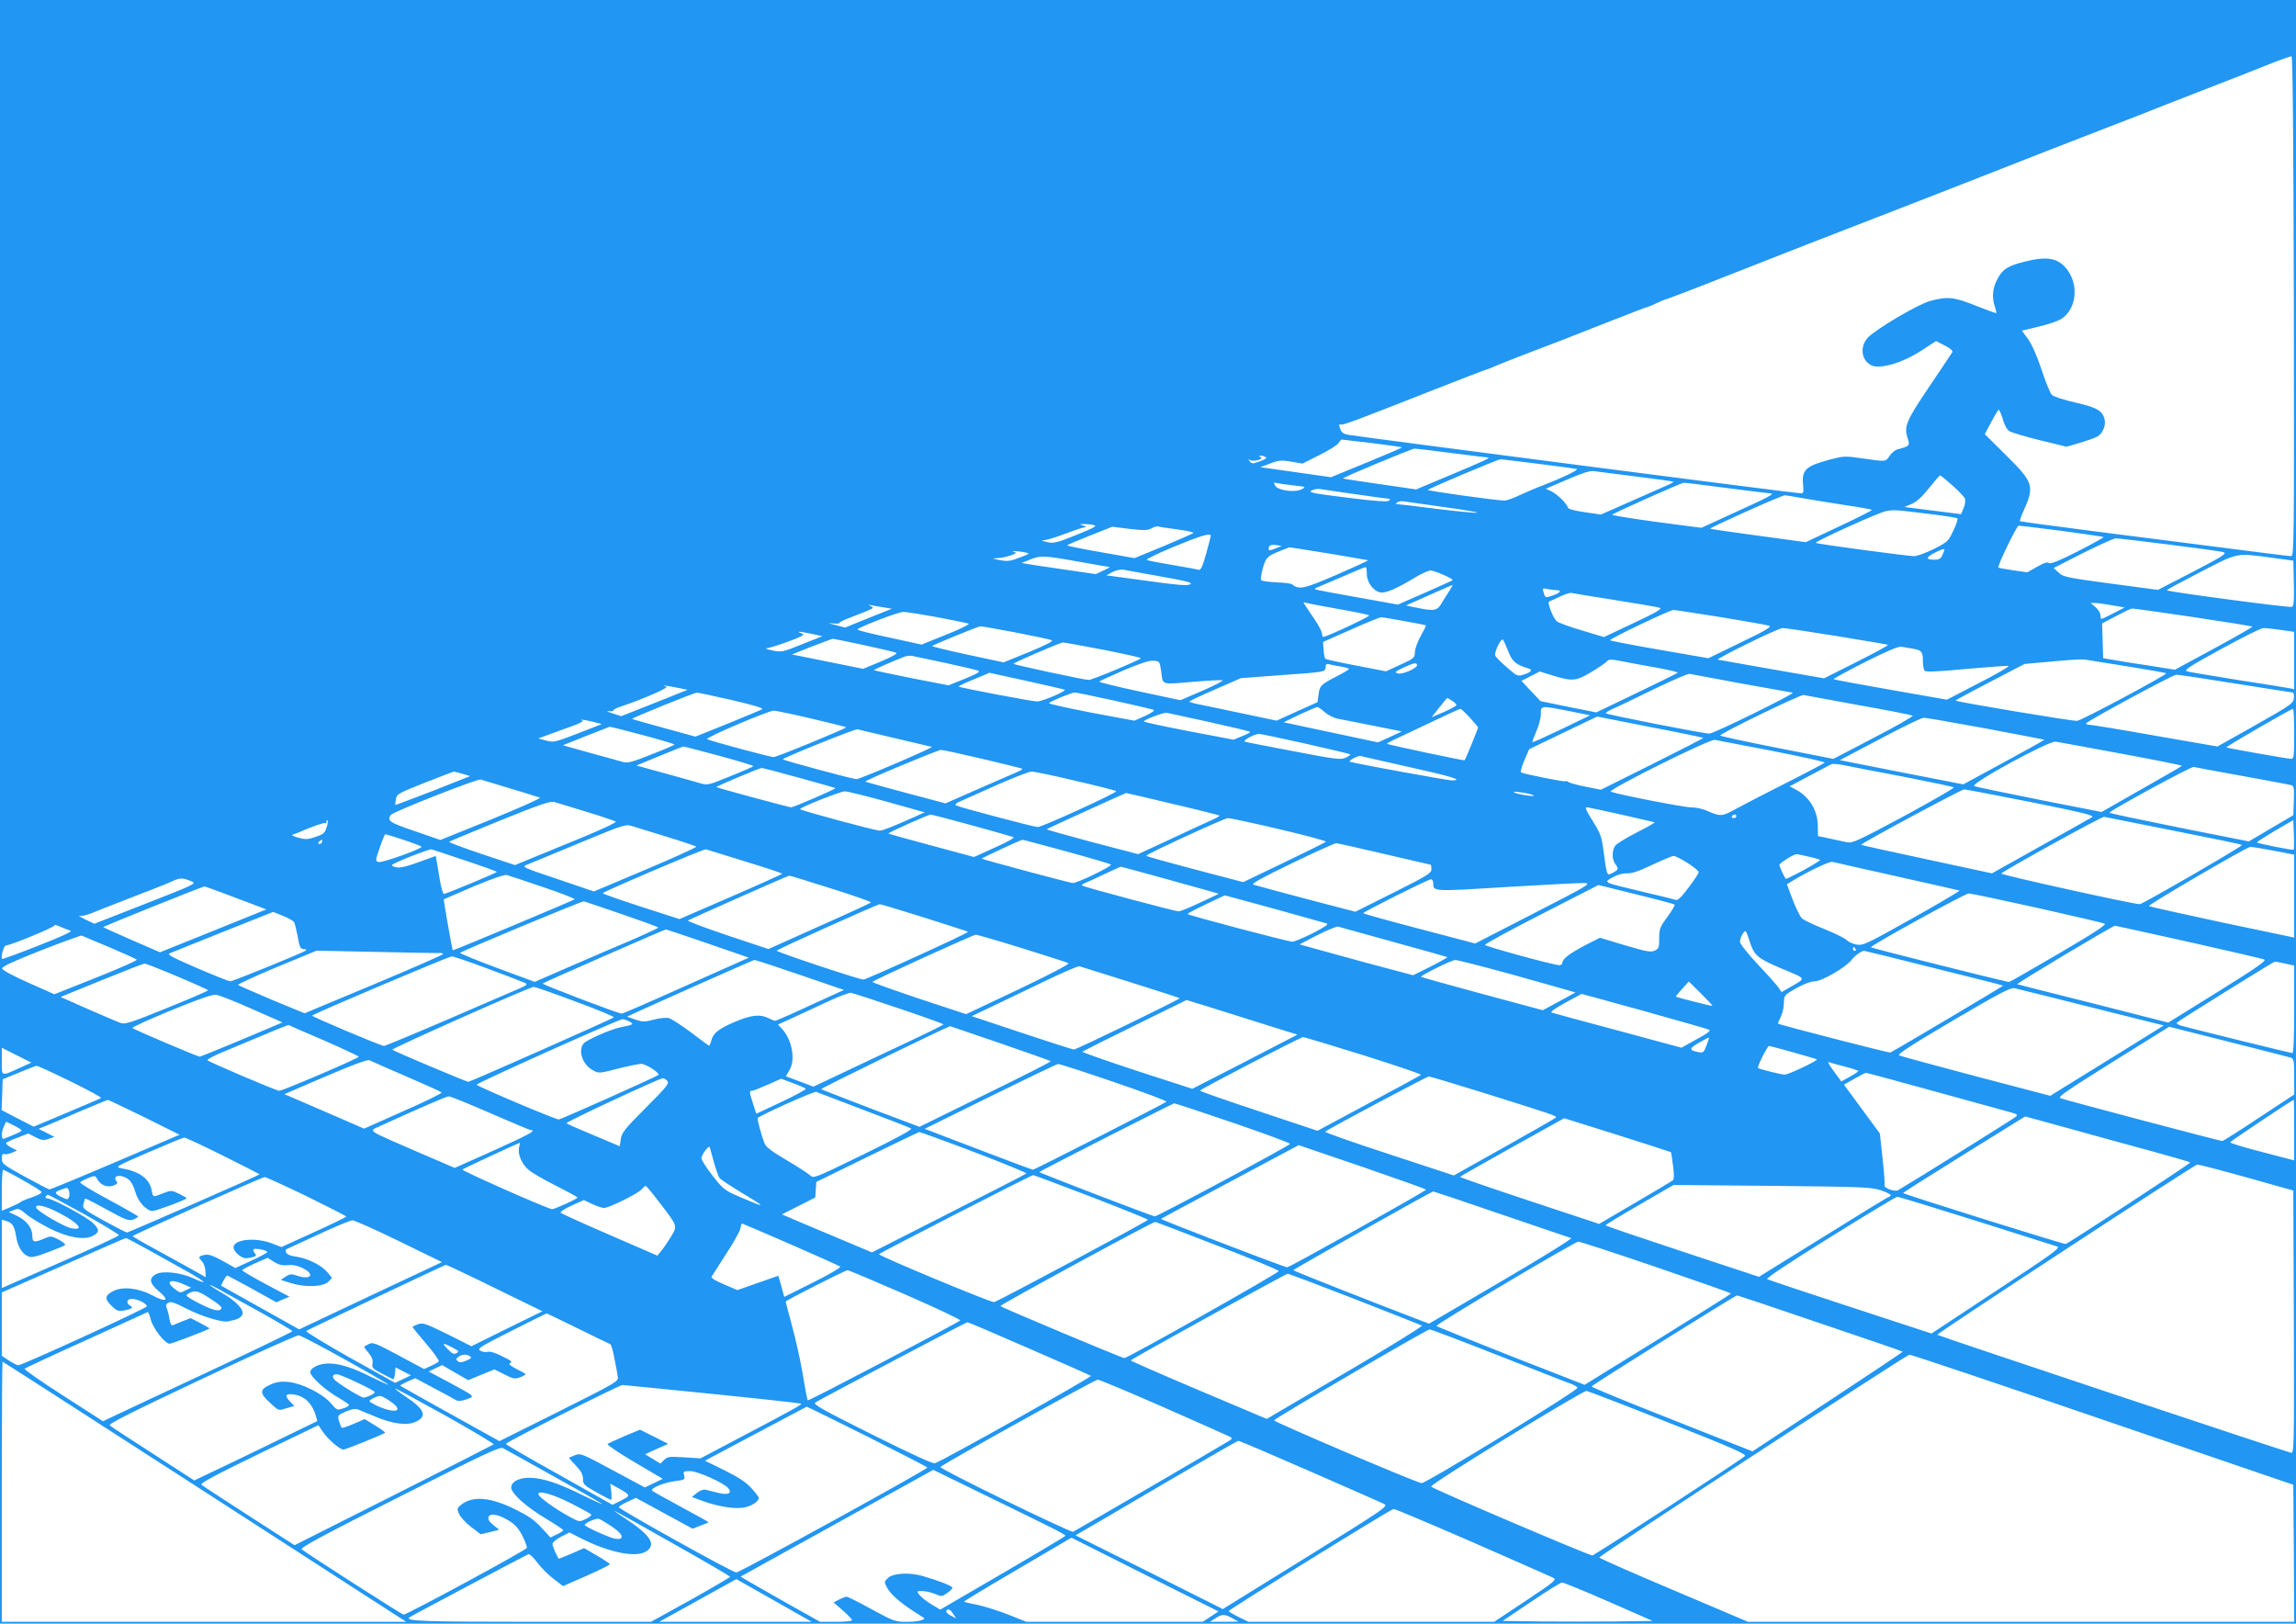 <?xml version="1.0" standalone="no"?>
<!DOCTYPE svg PUBLIC "-//W3C//DTD SVG 20010904//EN"
 "http://www.w3.org/TR/2001/REC-SVG-20010904/DTD/svg10.dtd">
<svg version="1.0" xmlns="http://www.w3.org/2000/svg"
 width="1280pt" height="905pt" viewBox="0 0 1280 905"
 preserveAspectRatio="xMidYMid meet">
<g transform="translate(0,905) scale(0.1,-0.1)"
fill="#2196f3" stroke="none">
<path d="M0 4525 l0 -4525 6400 0 6400 0 0 4525 0 4525 -6400 0 -6400 0 0
-4525z m12788 2817 c2 -1321 1 -1392 -15 -1392 -10 0 -173 20 -363 45 -190 24
-525 67 -745 95 -220 28 -401 53 -404 55 -2 3 8 31 23 64 59 132 51 154 -102
305 l-117 116 35 66 c19 36 38 68 42 70 3 2 14 -21 23 -51 9 -34 24 -60 38
-69 12 -7 89 -30 170 -50 l148 -36 72 21 c40 12 84 27 98 35 30 15 50 61 42
96 -12 49 -41 66 -162 94 -64 14 -123 34 -132 43 -9 9 -35 71 -57 139 -25 76
-54 141 -75 171 l-35 48 92 22 c51 12 107 31 124 41 87 53 104 187 36 278 -50
65 -112 76 -243 42 -90 -23 -119 -42 -148 -100 -25 -48 -29 -100 -12 -149 6
-18 10 -34 8 -36 -2 -2 -53 17 -114 41 -123 49 -158 53 -256 26 -68 -19 -302
-157 -346 -204 -46 -50 -37 -125 19 -154 47 -24 174 13 280 82 l81 53 49 -25
c32 -16 46 -29 42 -37 -4 -7 -62 -93 -129 -193 -130 -192 -142 -222 -119 -290
13 -38 8 -42 -59 -59 -12 -4 -31 -19 -42 -35 -23 -35 -19 -34 -152 -15 -96 14
-106 13 -179 -6 -136 -36 -160 -57 -152 -140 4 -41 2 -49 -11 -49 -31 0 -2393
306 -2522 326 -30 5 -40 12 -48 35 -7 21 -7 27 3 23 13 -5 64 14 529 197 153
60 280 109 283 109 3 0 20 6 37 14 30 14 202 81 387 151 47 18 172 67 278 109
106 42 196 76 200 76 4 1 25 9 47 20 22 11 43 19 47 20 4 0 105 38 225 85 534
210 665 261 963 376 211 82 374 145 570 222 303 119 466 183 710 277 102 39
246 95 320 125 74 29 203 79 285 111 83 32 209 81 280 110 72 29 135 51 140
50 7 -2 11 -477 13 -1394z m-5138 -762 c90 -11 165 -22 167 -23 1 -2 -87 -40
-197 -85 l-200 -82 -197 28 -197 28 54 20 c49 19 63 20 118 11 l63 -11 94 47
c52 26 100 56 107 67 7 11 15 20 18 20 4 0 80 -9 170 -20z m440 -55 c107 -14
200 -25 205 -25 18 -1 -21 -19 -212 -99 l-188 -79 -200 29 c-110 16 -204 30
-208 32 -9 3 381 165 398 166 6 1 98 -10 205 -24z m-1033 -23 c7 -5 -5 -13
-32 -23 -41 -15 -46 -15 -57 -1 -11 13 -11 14 0 8 18 -11 79 4 61 15 -12 7
-11 9 1 9 8 0 20 -4 27 -8z m1517 -37 c111 -14 208 -27 216 -29 16 -3 -74 -47
-185 -90 -38 -14 -98 -40 -133 -56 -34 -17 -72 -30 -85 -30 -39 -1 -427 54
-427 59 0 6 389 170 404 171 5 0 100 -11 210 -25z m546 -71 c113 -14 207 -27
209 -29 2 -2 -12 -10 -30 -18 -19 -8 -110 -48 -204 -90 l-170 -75 -90 13 c-49
7 -91 17 -93 24 -8 25 -56 72 -89 90 l-35 17 119 51 c82 36 127 50 148 47 17
-2 122 -16 235 -30z m1766 -51 c35 -31 66 -64 69 -74 3 -10 0 -33 -8 -51 l-14
-34 -158 20 -158 20 40 17 c28 12 59 40 97 88 31 39 59 71 62 71 3 0 34 -25
70 -57z m-3672 1 c66 -7 68 -8 43 -21 -38 -20 -134 -7 -148 20 -10 18 -9 19
12 14 13 -3 55 -9 93 -13z m2411 -14 c126 -16 236 -30 244 -30 30 0 -7 -20
-194 -105 l-190 -87 -252 33 c-139 19 -249 37 -245 40 9 10 384 177 397 178 6
1 114 -12 240 -29z m-2067 -35 c96 -14 179 -25 185 -25 8 0 8 -3 0 -11 -7 -7
-74 -3 -232 17 -192 24 -219 29 -199 40 13 7 34 10 48 8 14 -2 103 -16 198
-29z m2487 -21 c44 -8 149 -25 232 -38 84 -12 155 -25 158 -28 3 -3 -79 -44
-181 -92 l-187 -88 -265 36 c-146 20 -267 37 -268 39 -5 5 400 187 416 186 8
0 51 -7 95 -15z m-1990 -51 c110 -15 190 -29 179 -31 -12 -2 -114 8 -228 22
-113 15 -211 26 -218 26 -9 0 -8 3 2 10 8 6 26 8 40 5 14 -2 115 -17 225 -32z
m2710 -39 c77 -9 143 -20 147 -23 4 -4 -5 -34 -22 -68 -28 -60 -32 -64 -109
-103 -44 -22 -94 -40 -110 -40 -34 0 -543 68 -548 74 -7 7 353 171 392 177 44
8 51 8 250 -17z m-4666 -61 c19 -5 0 -15 -99 -55 -110 -44 -126 -48 -164 -39
-31 7 -34 9 -15 10 15 1 68 17 118 36 49 19 98 35 108 36 13 1 10 3 -7 9 -25
8 -24 8 5 9 17 0 41 -2 54 -6z m465 -24 c53 -7 93 -16 89 -20 -5 -4 -80 -37
-168 -74 l-160 -66 -187 33 c-104 18 -188 35 -188 38 0 3 56 27 125 54 l126
50 96 -12 c80 -9 101 -9 122 3 14 8 31 13 37 11 6 -3 54 -10 108 -17z m4930
-8 c125 -17 230 -32 233 -35 2 -2 -63 -38 -145 -80 -105 -53 -152 -72 -160
-64 -7 7 -27 1 -65 -21 l-55 -31 -78 11 c-44 7 -81 13 -83 15 -8 7 102 234
113 234 6 0 114 -13 240 -29z m-4744 -28 c0 -4 -12 -49 -26 -100 -21 -74 -30
-93 -43 -89 -9 3 -74 15 -146 27 -71 12 -135 24 -142 28 -6 3 61 36 150 73
150 62 207 79 207 61z m5339 -48 c152 -19 289 -38 304 -42 25 -7 9 -18 -167
-110 l-196 -101 -262 35 c-246 33 -265 37 -291 61 l-28 26 163 83 c90 45 172
82 182 82 11 1 144 -15 295 -34z m-4978 -22 c-37 -15 -44 -13 -36 9 4 10 16
13 38 10 l32 -5 -34 -14z m296 -28 c119 -20 218 -37 220 -38 1 -2 -77 -38
-176 -81 -181 -78 -209 -85 -248 -53 -7 5 -47 10 -88 11 -42 2 -79 7 -84 12
-4 5 0 36 10 70 20 64 21 65 147 113 1 1 100 -15 219 -34z m3433 20 c0 -2 -5
-16 -12 -30 -8 -19 -19 -25 -43 -25 -49 0 -50 12 -3 37 43 22 58 27 58 18z
m-5125 -14 c29 -6 28 -7 -31 -29 -51 -20 -68 -22 -110 -14 -44 9 -46 10 -14
11 19 1 53 7 74 15 31 11 36 15 20 19 -30 7 25 6 61 -2z m6945 -29 l125 -17 3
-126 c2 -97 0 -128 -11 -132 -15 -5 -697 85 -697 93 0 3 85 49 188 102 211
109 195 106 392 80z m-6650 -22 c91 -17 170 -30 175 -30 6 0 -9 -9 -33 -20
l-43 -20 -172 25 c-95 14 -188 27 -207 31 l-35 6 45 18 c60 25 79 24 270 -10z
m1610 -69 c0 -46 36 -96 75 -103 29 -6 89 20 189 80 37 23 79 42 92 42 23 0
130 -48 122 -54 -1 -2 -71 -33 -154 -70 l-151 -66 -229 41 c-125 22 -230 42
-232 44 -3 3 4 8 14 12 10 4 73 31 139 59 66 29 123 53 128 53 4 1 7 -17 7
-38z m-1145 -15 c147 -26 176 -34 160 -43 -16 -9 -74 -4 -244 20 l-223 30 33
18 c21 11 46 16 64 13 17 -3 111 -20 210 -38z m1606 -78 c-12 -18 -32 -50 -44
-70 -25 -43 -41 -46 -141 -25 l-58 12 128 57 c71 32 131 57 132 58 2 0 -6 -15
-17 -32z m601 2 c28 0 13 -17 -28 -30 -40 -13 -39 -14 -49 19 -7 23 -5 24 25
17 18 -3 41 -6 52 -6z m323 -55 c127 -20 238 -39 249 -43 13 -6 -23 -27 -147
-85 l-165 -78 -123 37 c-68 20 -131 43 -140 51 -21 18 -55 106 -43 110 5 2 32
14 59 27 28 13 57 23 65 21 8 -2 119 -20 245 -40z m-1535 -51 c85 -15 158 -30
163 -34 7 -6 -237 -120 -255 -120 -5 0 -8 8 -8 18 0 9 -15 40 -33 67 -19 28
-42 63 -53 79 l-18 29 24 -5 c14 -4 95 -19 180 -34z m4305 22 l70 -12 -62 -32
c-34 -18 -65 -32 -68 -32 -3 0 -5 9 -5 20 0 12 -12 32 -27 45 l-28 24 25 0
c14 0 57 -6 95 -13z m-6846 -12 l43 -7 -130 -52 -131 -53 -53 14 c-41 10 -45
13 -15 9 20 -2 37 -1 37 3 0 4 28 18 63 31 135 52 134 52 112 62 -17 8 -17 9
5 5 14 -3 45 -8 69 -12z m7294 -53 c181 -27 331 -51 333 -54 3 -2 -93 -57
-213 -122 l-218 -118 -145 23 c-80 12 -170 26 -200 32 l-55 9 -3 97 -3 97 78
41 c43 23 83 42 88 42 6 1 158 -20 338 -47z m-2629 -1 c138 -23 259 -44 270
-48 14 -6 -25 -29 -161 -94 l-179 -87 -271 47 c-150 26 -274 50 -277 53 -7 7
331 168 353 169 8 0 127 -18 265 -40z m-4370 0 c88 -17 168 -33 176 -36 8 -3
-47 -31 -124 -61 l-138 -56 -179 39 c-99 21 -179 41 -179 45 0 10 224 97 254
98 16 1 101 -13 190 -29z m2605 -22 c64 -11 118 -22 120 -24 2 -2 -11 -27 -28
-58 -17 -30 -32 -70 -33 -90 -1 -33 -4 -36 -81 -71 l-80 -37 -166 32 c-91 17
-169 35 -173 38 -3 4 -8 27 -9 50 l-3 44 154 68 c85 38 161 69 169 69 7 1 65
-9 130 -21z m-2169 -63 c102 -20 193 -39 202 -43 13 -5 -23 -24 -124 -66
l-143 -58 -202 43 c-111 24 -200 46 -197 48 7 7 256 109 269 110 5 1 93 -15
195 -34z m4577 -20 c153 -25 283 -47 288 -49 6 -2 -72 -44 -173 -95 l-183 -92
-292 51 c-161 28 -296 52 -300 53 -14 4 336 176 360 176 11 1 146 -19 300 -44z
m2478 34 l75 -11 0 -160 0 -160 -27 6 c-16 3 -145 24 -288 46 -143 23 -270 44
-283 48 -19 6 13 27 190 124 117 64 223 117 235 117 12 1 56 -4 98 -10z
m-8190 -22 l60 -13 -113 -45 c-109 -44 -116 -45 -165 -35 -38 8 -45 12 -27 14
29 4 151 47 183 64 21 11 21 11 2 19 -29 11 -8 10 60 -4z m292 -63 c92 -20
174 -39 180 -43 8 -4 -29 -24 -86 -48 l-99 -41 -144 29 c-78 16 -168 34 -198
40 l-55 11 110 44 c61 23 113 43 117 43 3 1 82 -15 175 -35z m3592 -36 c23
-57 41 -72 109 -93 29 -8 21 -21 -23 -35 -34 -11 -37 -10 -94 40 -33 28 -62
58 -65 66 -7 19 33 100 43 88 4 -5 18 -35 30 -66z m-2262 11 c117 -23 213 -44
213 -48 -1 -8 -271 -121 -290 -121 -25 0 -420 85 -420 90 0 6 257 117 275 119
5 1 105 -18 222 -40z m4518 5 c48 -8 55 -17 55 -69 0 -22 4 -45 8 -52 6 -10
57 -8 231 8 123 11 230 19 238 17 8 -2 -66 -45 -164 -95 l-179 -93 -314 55
c-172 30 -315 57 -318 59 -2 3 76 45 174 95 124 62 187 89 204 86 14 -2 43 -7
65 -11z m-5395 -79 c91 -20 173 -39 183 -43 14 -6 -4 -17 -73 -45 l-92 -37
-206 40 c-114 23 -208 43 -210 44 -3 3 90 44 171 76 12 4 31 6 42 4 11 -2 94
-20 185 -39z m3968 -27 c67 -12 119 -25 115 -28 -5 -4 -108 -55 -231 -114
l-223 -107 -156 31 -155 32 -53 56 -53 57 51 26 51 26 75 -23 c107 -33 128
-31 214 21 41 25 80 51 86 59 10 12 22 12 84 0 39 -8 127 -24 195 -36z m2620
8 c118 -19 216 -36 218 -39 8 -7 -468 -261 -496 -265 -22 -3 -670 105 -678
113 -2 1 84 48 191 103 l193 101 155 14 c85 8 165 13 179 11 14 -2 121 -19
238 -38z m-5384 -33 c11 -74 -7 -69 194 -52 71 6 138 9 147 7 9 -1 -40 -27
-109 -57 l-125 -54 -230 49 c-127 27 -227 52 -223 55 4 4 66 32 137 63 90 38
141 55 165 53 35 -2 35 -2 44 -64z m1426 39 c0 -17 -81 -52 -105 -46 -23 6
-21 9 32 34 54 25 73 29 73 12z m-422 -8 c23 -4 42 -9 42 -13 0 -3 -29 -21
-64 -39 -92 -47 -99 -54 -105 -102 l-6 -44 -114 -51 -114 -52 -156 33 c-86 18
-195 41 -243 51 -49 9 -88 19 -88 22 0 3 65 34 144 68 l144 63 214 16 c258 18
258 19 258 45 0 17 5 20 23 16 12 -4 41 -9 65 -13z m-1757 -79 c112 -25 209
-47 214 -49 16 -6 -124 -66 -153 -66 -28 0 -432 77 -438 83 -2 2 35 20 84 40
48 20 87 36 88 37 0 0 92 -20 205 -45z m3988 -15 c151 -27 279 -50 285 -51 22
-1 -439 -228 -464 -228 -30 -1 -569 105 -577 113 -3 3 14 14 38 25 24 10 127
59 228 109 102 49 192 88 200 86 9 -2 139 -26 290 -54z m2752 0 c172 -27 316
-50 321 -50 5 0 8 -14 6 -31 -3 -30 -15 -38 -214 -151 l-212 -119 -346 60
c-191 34 -356 61 -367 61 -10 0 -19 3 -19 8 1 10 481 270 502 271 9 1 157 -21
329 -49z m-8687 -23 l59 -12 -185 -74 -185 -73 -49 16 c-27 8 -37 14 -21 12
15 -2 27 0 27 5 0 4 21 15 48 23 126 43 265 104 247 109 -41 10 2 6 59 -6z
m305 -69 c120 -28 179 -45 170 -51 -8 -5 -95 -41 -193 -81 l-179 -72 -175 48
c-96 26 -176 49 -178 51 -4 4 345 146 361 146 6 1 93 -18 194 -41z m2132 -3
c112 -25 211 -48 219 -51 10 -4 -6 -16 -45 -34 l-61 -27 -242 45 c-133 26
-238 49 -234 53 12 12 126 58 143 59 8 0 107 -20 220 -45z m4154 -26 c160 -28
293 -55 298 -58 4 -4 -94 -60 -218 -124 l-224 -117 -316 62 c-173 34 -315 65
-315 68 0 12 446 229 465 226 11 -2 151 -28 310 -57z m-2270 25 c14 -9 25 -20
25 -24 0 -4 -31 -21 -69 -38 l-70 -30 42 53 c23 29 43 54 45 54 1 1 14 -6 27
-15z m-709 -64 c18 -16 51 -32 71 -36 21 -4 110 -21 198 -39 l160 -32 -66 -31
-67 -30 -263 56 -263 56 89 43 c50 23 94 42 99 42 4 1 23 -12 42 -29z m1364 6
l115 -23 -159 -77 c-88 -42 -161 -75 -163 -73 -2 2 8 29 22 61 14 31 25 74 25
96 0 48 -2 48 160 16z m-556 -36 c25 -27 46 -52 46 -55 0 -7 -70 -178 -75
-183 -3 -3 -428 87 -433 92 -2 2 30 19 70 37 40 19 131 62 203 96 71 34 133
62 136 62 4 1 27 -21 53 -49z m4596 -90 c0 -119 -2 -140 -15 -140 -21 0 -358
60 -363 64 -4 4 357 213 371 215 4 1 7 -62 7 -139z m-8268 85 c105 -25 193
-46 195 -49 5 -5 -386 -166 -404 -166 -18 0 -354 90 -371 100 -14 7 335 156
371 159 9 0 103 -19 209 -44z m2226 -21 c122 -27 222 -51 222 -54 0 -3 -21
-14 -47 -24 l-46 -19 -253 48 c-140 27 -251 51 -248 54 14 15 112 50 129 48
11 -2 120 -26 243 -53z m2748 -87 c2 -1 -126 -67 -284 -146 l-287 -143 -85 17
c-47 9 -90 21 -96 26 -6 5 -13 7 -16 4 -5 -5 -234 41 -249 50 -4 3 5 33 19 67
l27 62 189 91 190 91 294 -58 c162 -31 296 -59 298 -61z m1572 53 c179 -34
327 -62 329 -63 1 -2 -100 -58 -225 -126 l-227 -123 -344 67 -344 68 34 18
c19 10 120 63 224 118 105 55 198 100 209 100 10 1 165 -26 344 -59z m-7763
37 l50 -13 -133 -52 c-127 -49 -135 -51 -177 -40 l-44 12 52 19 c29 11 87 32
130 47 43 15 72 30 65 33 -25 10 7 6 57 -6z m277 -74 c98 -26 178 -50 178 -53
0 -3 -58 -28 -128 -55 -104 -42 -132 -49 -157 -43 -16 5 -99 28 -184 51 l-153
43 128 51 c71 28 131 51 133 52 2 1 85 -20 183 -46z m1408 -18 c107 -25 199
-47 205 -48 10 -4 -401 -180 -420 -180 -20 0 -415 106 -411 111 13 13 404 170
416 167 8 -2 103 -24 210 -50z m2288 -30 c135 -31 248 -57 250 -60 2 -2 -9
-10 -25 -18 -26 -13 -49 -11 -288 35 -143 27 -267 51 -275 54 -15 5 51 42 78
43 8 1 124 -24 260 -54z m2605 -41 c163 -32 294 -61 290 -65 -5 -4 -100 -55
-213 -112 -113 -57 -239 -122 -281 -145 -81 -45 -85 -45 -171 -8 -21 9 -58 16
-83 16 -38 0 -398 70 -445 87 -24 8 550 294 580 289 14 -3 159 -30 323 -62z
m1944 -15 c188 -35 340 -65 337 -68 -3 -3 -105 -62 -227 -131 l-221 -126 -346
68 c-190 38 -354 72 -364 76 -27 12 417 254 454 248 14 -2 179 -32 367 -67z
m-7820 -11 c106 -29 193 -55 193 -58 0 -3 -57 -28 -127 -56 -125 -51 -128 -52
-172 -39 -25 8 -115 32 -200 56 l-153 42 128 53 c71 29 131 53 133 53 3 1 92
-23 198 -51z m1474 -19 c117 -27 215 -52 218 -54 2 -3 -11 -11 -30 -19 -19 -8
-116 -50 -216 -94 l-182 -80 -222 59 c-123 33 -224 61 -225 62 -6 6 402 176
422 177 11 0 117 -23 235 -51z m2377 -45 c240 -53 306 -74 235 -74 -21 0 -533
93 -568 104 -5 1 4 10 20 19 17 9 35 15 40 13 6 -2 128 -29 273 -62z m2757
-54 c149 -29 273 -55 277 -59 4 -4 -121 -75 -277 -160 -252 -135 -288 -152
-317 -146 -18 4 -62 13 -98 21 l-65 14 -1 58 c-1 87 -49 164 -128 204 l-29 15
109 58 c60 32 115 61 123 65 7 4 41 1 75 -6 33 -7 183 -36 331 -64z m1885 5
c140 -25 263 -49 273 -51 16 -5 17 -16 15 -87 l-3 -81 -124 -73 -124 -73 -388
77 c-214 43 -389 80 -389 83 1 11 456 259 470 255 8 -2 130 -25 270 -50z
m-8046 -10 c109 -30 200 -56 203 -58 4 -5 -233 -107 -247 -107 -11 0 -412 108
-416 113 -4 3 235 104 251 106 6 1 100 -24 209 -54z m-1876 22 l43 -13 -207
-82 c-115 -44 -209 -80 -210 -79 -1 1 0 16 3 32 5 29 12 33 161 92 87 34 159
62 162 62 3 0 24 -5 48 -12z m3417 -39 c121 -28 224 -54 228 -58 9 -7 -413
-200 -438 -200 -19 0 -436 110 -454 120 -11 6 -1 14 35 29 27 12 119 53 204
91 85 37 166 69 180 69 14 1 124 -22 245 -51z m-3150 -43 c83 -25 157 -48 165
-51 8 -3 -111 -56 -270 -121 l-285 -115 -142 49 c-141 48 -156 57 -135 90 10
17 483 203 502 198 8 -3 83 -25 165 -50z m8478 -76 c291 -59 354 -74 340 -84
-10 -6 -139 -79 -288 -162 l-270 -151 -363 78 c-200 43 -365 79 -366 81 -6 6
557 308 574 309 8 0 176 -32 373 -71z m-6378 2 l210 -59 -60 -27 c-121 -54
-175 -75 -191 -75 -24 0 -444 113 -444 120 1 10 225 99 250 99 14 0 120 -26
235 -58z m3599 38 c15 -7 7 -8 -28 -3 -27 3 -58 10 -70 15 -15 7 -7 8 28 3 27
-3 58 -10 70 -15z m-2006 -50 c141 -33 259 -63 261 -65 2 -2 -20 -15 -50 -28
-30 -13 -133 -61 -229 -106 l-175 -81 -257 67 c-142 38 -255 70 -253 72 4 4
435 200 443 202 1 0 118 -27 260 -61z m-3268 -44 c85 -26 159 -51 163 -55 5
-4 -76 -42 -180 -85 -103 -42 -232 -95 -285 -117 l-97 -40 -186 62 c-102 34
-184 65 -181 68 4 3 131 56 283 118 217 88 282 110 302 104 14 -4 96 -29 181
-55z m5766 -15 c98 -22 183 -42 188 -43 5 -2 -40 -27 -99 -57 -59 -30 -114
-64 -121 -75 -18 -26 -18 -76 1 -101 20 -27 19 -31 -14 -49 -34 -17 -32 -22
-52 125 -9 73 -17 95 -55 156 -45 73 -50 84 -35 84 4 0 89 -18 187 -40z
m-3619 -60 c120 -33 225 -63 233 -66 9 -3 -35 -28 -103 -58 l-117 -53 -237 64
c-131 35 -239 65 -240 67 -4 4 219 104 234 105 7 1 110 -26 230 -59z m4263 50
c0 -5 -7 -10 -16 -10 -8 0 -12 5 -9 10 3 6 10 10 16 10 5 0 9 -4 9 -10z m2442
-81 c208 -41 378 -76 377 -79 0 -9 -555 -330 -570 -330 -36 0 -779 164 -772
171 23 22 560 318 573 316 8 -2 185 -37 392 -78z m-4990 9 c147 -34 264 -66
260 -70 -4 -4 -109 -56 -234 -116 l-227 -109 -271 71 c-148 39 -270 73 -270
76 0 9 433 208 455 210 11 0 140 -27 287 -62z m-5312 8 c-9 -30 -19 -37 -61
-51 -44 -15 -57 -15 -97 -4 -25 7 -39 14 -31 17 7 2 23 7 34 12 69 31 144 57
149 52 3 -3 6 1 6 8 0 7 3 11 6 7 3 -3 1 -21 -6 -41z m10967 -122 c-4 -5 -198
34 -205 40 -2 2 43 31 100 65 l103 60 3 -81 c2 -44 1 -82 -1 -84z m-9067 71
c85 -26 158 -51 162 -54 4 -3 -123 -61 -282 -128 l-289 -122 -203 69 c-192 64
-201 69 -173 79 17 7 147 60 290 120 254 105 261 108 300 96 22 -7 110 -34
195 -60z m-1468 -17 c54 -18 98 -35 98 -38 0 -12 -221 -91 -239 -85 -19 6 -19
8 6 80 14 41 28 75 31 75 3 0 50 -14 104 -32z m-458 -13 c-4 -8 -11 -12 -16
-9 -6 4 -5 10 3 15 19 12 19 11 13 -6z m4151 -51 c132 -36 244 -69 248 -73 9
-9 -190 -105 -213 -103 -17 1 -502 131 -507 136 -3 2 214 103 227 105 2 1 113
-29 245 -65z m1772 -14 c141 -33 257 -60 259 -60 2 0 4 -11 4 -25 0 -22 -21
-35 -212 -131 l-212 -106 -276 72 c-151 40 -283 76 -293 79 -13 5 49 39 215
119 128 62 239 112 247 112 7 0 128 -27 268 -60z m4960 18 l113 -22 0 -231 0
-231 -405 85 c-223 48 -405 88 -405 91 0 10 546 329 564 329 11 1 71 -9 133
-21z m-10085 -54 c97 -32 177 -61 178 -64 0 -5 -274 -119 -295 -123 -5 -1 -15
32 -22 73 -7 41 -15 89 -18 107 l-6 32 -96 -35 c-68 -25 -105 -33 -126 -28
-16 3 -25 10 -20 14 13 13 207 89 218 86 6 -2 90 -29 187 -62z m1560 -5 c114
-35 208 -66 208 -69 0 -3 -129 -61 -286 -129 l-286 -124 -214 69 c-117 38
-214 72 -214 75 0 8 563 248 575 245 6 -2 103 -32 217 -67z m5931 26 c33 -7
61 -16 64 -18 2 -3 -39 -28 -92 -57 -53 -29 -98 -50 -99 -49 -9 10 -36 69 -36
78 0 10 77 58 95 60 6 0 36 -6 68 -14z m-675 -35 c34 -22 62 -45 62 -51 0 -7
-25 -45 -56 -86 -40 -53 -60 -73 -72 -69 -9 3 -93 24 -187 46 -223 53 -217 50
-164 80 27 15 56 23 79 22 25 -2 67 12 140 47 58 27 112 50 120 50 8 1 43 -17
78 -39z m1167 -75 c187 -42 344 -77 349 -79 5 -1 -113 -71 -263 -155 -255
-143 -274 -152 -311 -146 -21 4 -46 15 -55 25 -9 10 -65 37 -123 61 -59 23
-116 50 -126 60 -11 10 -34 57 -52 104 l-32 86 21 13 c79 50 215 116 232 112
11 -3 173 -39 360 -81z m-4108 -5 c120 -33 243 -68 273 -76 l55 -16 -104 -49
c-57 -27 -111 -49 -120 -49 -20 0 -532 137 -539 144 -3 3 6 10 19 15 13 5 62
27 109 50 47 22 86 40 87 40 1 1 100 -26 220 -59z m-3438 -55 c101 -34 179
-65 175 -68 -20 -11 -677 -287 -680 -284 -3 3 -52 281 -50 284 1 1 76 33 166
72 101 42 173 67 185 64 11 -3 103 -34 204 -68z m1603 -7 c125 -39 225 -74
223 -78 -2 -4 -132 -64 -288 -133 l-283 -127 -228 76 c-125 42 -224 79 -221
83 6 5 552 248 565 250 2 1 107 -31 232 -71z m-3561 38 c25 -11 7 -19 -259
-123 l-286 -112 -51 24 c-27 14 -42 23 -32 20 10 -3 40 4 65 14 26 11 130 52
232 91 102 39 203 79 225 90 40 18 54 18 106 -4z m6919 -8 c0 -48 -7 -48 410
-22 217 13 413 23 435 22 37 -3 18 -14 -286 -170 l-325 -167 -312 82 c-172 45
-312 84 -312 87 0 7 362 189 378 189 6 1 12 -9 12 -21z m1346 -120 c3 -4 -15
-34 -40 -68 -42 -57 -46 -67 -46 -119 0 -52 -2 -59 -26 -70 -22 -10 -46 -5
-165 30 l-140 42 -82 -42 c-87 -46 -127 -76 -127 -98 0 -7 -8 -13 -17 -13 -30
0 -410 104 -414 113 -2 5 139 82 314 171 l318 163 210 -52 c115 -28 212 -54
215 -57z m-8021 37 l170 -64 -35 -14 c-19 -8 -153 -62 -297 -120 l-261 -105
-157 68 c-86 38 -158 70 -160 72 -3 3 547 224 565 227 3 0 82 -28 175 -64z
m10041 -55 c197 -44 367 -84 377 -88 13 -5 -52 -48 -255 -167 -150 -88 -275
-159 -278 -159 -122 27 -770 190 -770 194 0 11 525 300 546 300 11 0 182 -36
380 -80z m-4254 -5 c150 -42 282 -79 293 -82 14 -4 -4 -17 -75 -54 -52 -26
-104 -48 -115 -48 -21 -1 -576 146 -584 154 -3 4 67 39 206 104 1 1 124 -33
275 -74z m-3634 -31 c111 -38 202 -71 202 -74 0 -3 -64 -33 -142 -67 -79 -33
-234 -100 -345 -148 l-202 -88 -211 78 c-115 43 -208 81 -205 84 12 11 681
290 690 287 6 -1 101 -34 213 -72z m1686 -19 c132 -42 241 -77 243 -79 6 -5
-566 -266 -584 -266 -23 0 -483 153 -483 161 0 6 559 258 575 259 6 0 118 -34
249 -75z m-3514 -26 c4 -8 13 -44 20 -81 10 -58 15 -68 33 -68 12 0 17 -4 12
-8 -13 -12 -407 -172 -422 -172 -6 0 -89 33 -185 74 -134 58 -169 76 -153 82
11 5 146 58 299 120 l279 111 55 -22 c30 -12 58 -28 62 -36z m-1246 -47 c12
-3 -50 -32 -180 -83 -109 -43 -200 -76 -202 -74 -9 9 9 75 21 75 25 0 276 104
271 112 -3 5 11 2 33 -8 21 -9 47 -19 57 -22z m7376 -63 c162 -44 297 -83 299
-84 1 -2 -41 -26 -94 -53 l-97 -48 -267 71 c-146 40 -288 79 -316 87 l-50 14
100 52 c55 28 107 49 115 47 8 -2 148 -41 310 -86z m4431 1 c222 -50 412 -94
422 -98 15 -6 -41 -45 -258 -180 l-277 -172 -416 106 c-230 58 -421 106 -426
108 -9 2 532 326 545 326 4 0 188 -41 410 -90z m-8255 -9 l229 -79 -45 -20
c-25 -11 -182 -81 -350 -156 -167 -75 -308 -136 -314 -136 -19 0 -446 163
-441 168 6 6 675 299 686 301 4 1 110 -35 235 -78z m5807 15 c27 -83 43 -97
182 -156 139 -58 136 -50 44 -103 l-47 -27 -15 23 c-8 12 -60 71 -116 130 -57
61 -101 116 -101 128 0 20 20 59 31 59 3 0 13 -24 22 -54z m-9143 -36 c80 -34
148 -65 153 -69 4 -4 -98 -49 -226 -100 l-234 -93 -144 64 c-83 37 -145 70
-147 79 -2 11 54 37 215 101 120 47 223 84 228 83 6 -2 75 -31 155 -65z m5090
-6 c135 -42 251 -79 257 -83 8 -4 -113 -67 -279 -146 l-292 -138 -264 87
c-145 49 -261 90 -258 93 11 12 562 263 576 263 8 0 125 -34 260 -76z m4645
-4 c3 -5 1 -10 -4 -10 -6 0 -11 5 -11 10 0 6 2 10 4 10 3 0 8 -4 11 -10z
m-7892 -22 c9 0 17 -2 17 -6 0 -4 -174 -80 -386 -169 l-386 -161 -182 75 c-99
42 -184 79 -189 83 -4 3 93 48 215 99 l223 92 335 -7 c184 -4 343 -7 353 -6z
m8329 -84 c211 -52 384 -96 385 -98 2 -2 -589 -353 -629 -373 -6 -3 -618 155
-626 161 -1 2 6 18 15 37 10 19 18 54 18 78 1 44 2 44 69 83 42 23 81 38 102
38 39 0 172 76 205 118 20 26 55 51 72 52 4 0 179 -43 389 -96z m-8058 -5
c105 -39 198 -75 206 -79 11 -7 4 -13 -30 -28 -25 -11 -203 -87 -396 -171
-193 -83 -357 -151 -363 -151 -17 0 -401 162 -401 169 0 7 759 329 779 330 7
1 100 -31 205 -70z m1736 -33 l245 -84 -55 -25 c-30 -14 -115 -52 -188 -86
-73 -34 -137 -61 -141 -61 -5 0 -22 7 -37 15 -45 23 -96 18 -185 -20 -93 -39
-125 -65 -134 -107 -4 -16 -10 -28 -14 -26 -3 2 -49 35 -101 75 -52 39 -107
74 -121 78 -14 4 -52 0 -83 -8 -51 -14 -62 -14 -104 0 l-46 16 29 14 c105 49
672 301 680 302 6 1 120 -37 255 -83z m3963 4 c160 -45 307 -86 326 -92 l34
-10 -91 -50 -91 -49 -338 91 c-185 50 -339 93 -341 95 -6 6 171 94 191 94 9 1
149 -35 310 -79z m4317 59 l50 -11 0 -244 c0 -160 -4 -244 -10 -244 -9 0 -492
119 -614 151 -22 6 -35 14 -30 19 13 13 538 339 546 340 4 0 30 -5 58 -11z
m-11753 -71 c95 -40 173 -75 173 -78 0 -3 -103 -48 -230 -99 -199 -81 -233
-92 -257 -83 -15 5 -97 40 -182 77 l-153 68 228 93 c126 51 234 93 239 93 6 1
88 -31 182 -71z m5315 -33 c150 -47 273 -87 275 -89 5 -4 -575 -286 -590 -286
-7 0 -138 42 -291 93 l-279 93 99 47 c54 26 187 90 294 141 107 52 201 93 208
90 7 -2 135 -42 284 -89z m3245 -132 c-3 -2 -199 47 -204 52 -2 1 14 20 35 43
l37 41 67 -66 c37 -37 66 -68 65 -70z m-6340 25 c123 -45 219 -85 215 -89 -10
-9 -800 -359 -811 -359 -11 0 -414 170 -424 179 -6 6 759 347 788 350 6 1 110
-35 232 -81z m8452 -33 l404 -101 -316 -196 -317 -196 -412 108 c-227 60 -421
113 -430 117 -13 6 63 55 300 195 255 150 322 185 342 180 14 -3 207 -51 429
-107z m-6647 -6 c136 -46 248 -86 248 -89 0 -3 -114 -59 -253 -124 -138 -65
-302 -142 -362 -171 l-110 -52 -77 29 -77 29 19 32 c37 59 16 172 -42 234
l-21 22 79 36 c43 20 131 60 194 90 63 30 124 53 135 51 11 -2 131 -41 267
-87z m-3607 -3 l170 -75 -50 -21 c-139 -60 -406 -170 -412 -170 -10 0 -366
151 -375 160 -5 3 92 47 215 98 157 64 231 90 252 87 17 -2 106 -37 200 -79z
m7762 -12 c191 -53 354 -100 362 -104 10 -5 -12 -22 -71 -53 l-84 -47 -355 96
c-195 52 -361 97 -369 100 -9 3 20 24 75 54 50 27 91 50 92 50 1 0 159 -43
350 -96z m-2133 -69 l199 -62 -164 -85 c-90 -47 -222 -115 -293 -151 l-129
-66 -309 100 c-170 56 -307 104 -304 107 4 3 135 69 294 147 l287 141 110 -34
c61 -19 200 -62 309 -97z m-3525 11 c27 -15 25 -17 -49 -32 -53 -10 -194 -72
-207 -91 -32 -42 -4 -119 53 -149 32 -18 36 -17 137 9 58 15 118 27 133 27 27
-1 106 -53 94 -62 -15 -12 -544 -248 -555 -248 -19 0 -456 185 -458 194 -2 8
791 364 813 365 8 0 26 -6 39 -13z m-1701 -106 c105 -46 192 -87 192 -90 0 -9
-424 -190 -443 -190 -16 0 -387 158 -400 170 -5 4 36 26 90 48 297 125 358
150 363 148 3 -2 92 -41 198 -86z m3768 -15 c153 -53 280 -98 282 -100 3 -3
-161 -86 -364 -185 l-368 -181 -271 102 c-148 57 -273 105 -277 108 -5 4 687
341 719 351 0 0 126 -43 279 -95z m7194 -80 c18 -6 20 -16 20 -106 l0 -100
-196 -129 c-108 -72 -200 -130 -205 -130 -13 0 -880 229 -903 239 -16 6 41 45
294 203 l313 195 329 -83 c181 -45 337 -86 348 -89z m-5169 13 c181 -57 325
-106 321 -109 -4 -4 -135 -75 -292 -159 l-285 -153 -327 109 c-181 60 -328
111 -328 115 0 7 559 297 574 298 6 1 157 -45 337 -101z m1912 53 c-15 -39
-18 -41 -47 -35 -51 10 -50 20 6 52 29 17 54 30 55 28 2 -1 -5 -21 -14 -45z
m485 -37 c70 -20 129 -37 131 -39 6 -7 -159 -85 -179 -85 -19 0 -140 30 -149
37 -7 5 52 123 61 123 4 0 65 -16 136 -36z m-9883 -84 c-111 -51 -105 -53
-105 34 l0 76 83 -42 82 -41 -60 -27z m2150 -50 c105 -45 193 -85 197 -89 5
-4 -91 -51 -212 -104 l-220 -98 -173 75 c-94 41 -194 84 -222 96 l-50 21 230
99 c152 65 235 96 245 90 8 -4 101 -45 205 -90z m8023 54 c39 -10 72 -21 72
-24 0 -3 -21 -17 -48 -32 l-47 -26 -30 41 c-45 61 -50 71 -34 65 8 -3 47 -14
87 -24z m-4076 -86 c164 -56 295 -105 291 -109 -11 -10 -736 -379 -744 -379
-4 0 -142 51 -306 114 l-298 114 365 180 c201 99 371 181 379 181 8 1 149 -45
313 -101z m-5820 5 c98 -48 175 -90 171 -93 -5 -4 -91 -41 -192 -83 l-183 -77
-90 46 -89 46 3 86 3 86 90 37 c50 21 94 38 99 38 5 1 90 -38 188 -86z m10396
-57 c208 -57 397 -109 421 -116 36 -10 41 -14 30 -24 -10 -10 -573 -361 -657
-410 -18 -11 -82 12 -76 28 2 6 -2 74 -11 150 l-15 138 -100 136 -100 136 58
33 c31 18 61 33 65 33 5 0 178 -47 385 -104z m-2522 -6 c402 -126 417 -131
407 -140 -4 -4 -134 -79 -288 -165 l-280 -157 -362 119 c-199 65 -359 121
-355 125 12 13 566 307 578 308 6 0 141 -41 300 -90z m-4545 64 c11 -13 -6
-34 -121 -149 -117 -117 -134 -139 -139 -174 l-6 -40 -145 61 c-80 33 -148 63
-152 67 -7 6 516 250 538 251 6 0 17 -7 25 -16z m771 -42 c4 -4 -57 -37 -135
-74 l-141 -66 -18 56 c-21 68 -22 72 -5 72 6 0 46 16 87 34 l75 33 65 -24 c36
-13 68 -28 72 -31z m323 -119 c137 -52 256 -98 264 -103 10 -5 -72 -50 -264
-144 -277 -135 -279 -136 -299 -117 -12 11 -71 49 -132 85 -82 48 -114 73
-122 93 -18 47 -42 136 -38 141 17 17 314 150 326 146 8 -3 127 -48 265 -101z
m-2081 -18 c120 -52 222 -95 227 -95 32 0 -16 -26 -209 -113 l-217 -97 -216
93 c-285 124 -265 110 -199 141 206 94 367 164 381 165 9 1 114 -42 233 -94z
m-1930 -22 l197 -98 -358 -153 c-197 -84 -362 -152 -367 -152 -4 0 -66 32
-137 71 -121 67 -129 73 -129 101 0 20 4 29 13 25 7 -3 26 1 42 7 l30 13 -33
17 c-18 9 -30 21 -28 25 3 5 32 18 65 30 l59 23 40 -21 c34 -17 45 -19 73 -9
l32 11 -44 23 -44 22 40 16 c22 9 108 45 190 81 83 35 153 64 156 64 3 1 94
-43 203 -96z m11986 -72 l0 -169 -180 47 c-99 25 -179 50 -177 54 2 6 346 236
355 237 1 0 2 -76 2 -169z m-5914 40 c176 -60 318 -113 316 -117 -3 -10 -738
-404 -754 -404 -13 0 -648 244 -644 247 9 9 743 382 752 383 6 0 155 -49 330
-109z m5121 -158 c117 -32 213 -60 213 -63 -1 -7 -681 -452 -694 -454 -15 -1
-906 278 -906 284 0 3 153 100 340 216 l340 211 248 -68 c136 -38 343 -95 459
-126z m-2682 -5 c2 -2 7 -36 12 -76 7 -50 6 -75 -1 -81 -6 -5 -101 -62 -211
-126 l-200 -117 -387 128 c-214 71 -388 131 -388 134 1 3 131 77 291 166 l289
161 297 -93 c162 -51 297 -95 298 -96z m-9195 121 c0 -6 -21 -16 -97 -46 -17
-7 -17 35 -1 69 l12 26 43 -21 c24 -12 43 -24 43 -28z m5312 -121 c163 -62
294 -116 290 -119 -4 -4 -199 -104 -434 -223 l-427 -217 -218 92 c-120 50
-233 98 -251 106 l-33 14 93 47 93 47 3 44 3 43 282 138 c155 76 287 139 292
140 6 0 144 -50 307 -112z m-4188 -20 c113 -56 204 -103 203 -104 -6 -7 -731
-324 -739 -324 -5 0 -63 30 -129 66 -114 63 -120 68 -114 93 4 14 8 28 10 30
2 2 57 -26 122 -62 103 -57 121 -63 145 -55 15 6 28 13 28 17 0 3 -75 46 -166
95 -91 49 -162 92 -157 96 4 5 25 15 45 24 35 14 39 14 48 -3 18 -35 55 -52
90 -40 24 9 28 14 19 25 -16 20 -1 35 29 28 41 -10 60 -32 77 -90 15 -53 62
-104 96 -104 18 0 189 63 189 71 0 3 -19 14 -42 25 -42 20 -44 20 -88 3 -59
-23 -57 -24 -64 15 -12 66 -69 107 -169 124 -37 7 -33 10 150 89 103 44 193
82 200 82 7 1 104 -45 217 -101z m1650 48 c-9 -38 13 -92 52 -126 19 -17 89
-57 155 -90 65 -33 119 -63 119 -65 0 -7 -128 -65 -142 -65 -21 0 -507 215
-500 221 6 6 310 147 320 149 1 0 0 -11 -4 -24z m5056 -237 c0 -8 -757 -431
-774 -433 -12 -1 -708 266 -703 270 1 2 175 95 385 207 l382 204 355 -121
c195 -67 355 -124 355 -127z m-3971 156 c12 -43 27 -85 33 -92 6 -8 60 -43
119 -79 147 -88 146 -91 -11 -24 -80 35 -89 42 -147 116 -34 43 -62 88 -63 98
0 17 39 71 46 63 1 -1 11 -38 23 -82z m8546 -88 l260 -73 3 -733 c2 -695 1
-733 -15 -729 -72 20 -1973 654 -1973 658 1 10 1435 949 1450 949 8 0 132 -32
275 -72z m-12398 -15 c56 -31 104 -61 105 -67 2 -5 -22 -18 -52 -28 -30 -10
-59 -22 -65 -27 -6 -5 -32 -18 -58 -29 l-47 -20 0 114 c0 63 3 115 8 115 4 -1
53 -26 109 -58z m5956 -93 c174 -67 317 -125 317 -128 0 -7 -835 -454 -858
-459 -15 -4 -642 257 -642 267 0 5 847 440 860 441 3 0 148 -54 323 -121z
m-4375 4 c122 -60 222 -111 222 -114 0 -3 -81 -43 -181 -88 l-180 -82 -55 21
c-86 32 -195 24 -211 -15 -9 -26 42 -73 75 -68 51 8 56 12 42 28 -7 9 -10 18
-7 21 8 9 77 -5 77 -15 0 -4 -40 -26 -89 -48 l-89 -41 -71 40 c-57 31 -79 38
-102 33 -34 -8 -35 -12 -12 -37 10 -11 18 -35 18 -53 l2 -34 -71 40 c-39 21
-131 72 -203 112 -73 39 -133 74 -133 77 0 6 717 327 735 329 6 1 110 -47 233
-106z m8775 33 c31 -10 57 -23 57 -27 0 -5 -3 -9 -7 -9 -5 0 -170 -101 -367
-224 l-360 -223 -427 141 c-236 78 -428 143 -428 146 0 3 85 55 189 115 l190
110 548 -5 c498 -5 552 -7 605 -24z m-6807 -68 c104 -136 102 -129 63 -194
-18 -29 -42 -65 -54 -78 l-20 -25 -265 115 c-146 63 -269 119 -274 124 -5 5
21 22 60 40 l69 31 48 -23 c27 -12 56 -22 66 -21 30 2 185 79 205 101 11 12
22 22 26 22 3 0 38 -42 76 -92z m-3292 66 c4 -9 4 -25 1 -35 -6 -17 -8 -17
-41 -2 -41 20 -43 28 -6 41 38 14 39 14 46 -4z m7986 -133 c206 -70 381 -130
389 -132 8 -3 -167 -111 -389 -241 l-403 -236 -61 23 c-298 114 -695 271 -696
275 0 5 768 437 780 439 3 0 174 -57 380 -128z m-7900 1 c107 -60 194 -113
193 -117 -1 -5 -138 -69 -305 -142 -167 -73 -313 -137 -326 -143 l-22 -10 0
191 0 190 23 -6 c36 -11 47 -28 56 -82 9 -60 32 -99 66 -115 20 -9 40 -5 112
22 49 18 92 36 96 40 4 4 -12 17 -35 30 -41 21 -45 22 -82 6 -57 -24 -66 -21
-66 18 0 43 -35 86 -90 111 l-41 19 28 11 c25 11 32 9 68 -22 22 -19 82 -55
133 -81 103 -51 193 -66 241 -40 37 20 36 36 -3 73 -37 34 -225 135 -252 135
-9 0 -12 5 -9 10 3 6 9 10 13 10 4 0 95 -49 202 -108z m10547 -37 c235 -74
439 -139 452 -143 20 -7 -24 -39 -339 -246 l-362 -239 -452 148 c-248 81 -457
151 -464 155 -9 4 115 87 350 233 199 124 368 226 375 226 6 1 204 -60 440
-134z m-10687 44 c111 -58 144 -100 67 -85 -39 7 -189 95 -195 114 -8 24 51
12 128 -29z m1894 -157 l240 -117 -398 -187 -398 -188 -218 122 -218 122 14
28 c8 15 17 28 20 28 3 0 66 -33 140 -74 l135 -75 36 16 37 15 -132 70 c-73
39 -132 74 -132 78 0 3 32 20 71 38 l71 31 36 -23 c28 -17 48 -21 78 -18 29 3
54 -3 83 -17 71 -37 42 -68 -38 -40 -26 9 -36 8 -59 -7 l-27 -18 60 -19 c79
-24 177 -20 206 9 l20 21 -27 33 c-34 39 -111 77 -176 86 -29 4 -49 12 -53 23
-3 8 -3 17 2 18 4 2 85 39 178 82 94 44 179 79 190 79 11 0 128 -52 259 -116z
m4562 -25 c188 -72 342 -136 343 -142 1 -10 -842 -485 -861 -485 -12 0 -680
280 -691 290 -6 5 845 468 863 469 3 0 159 -59 346 -132z m-2378 7 c147 -64
271 -120 276 -124 5 -5 -63 -45 -152 -89 l-160 -80 -16 59 -17 59 -114 -40
-114 -40 -75 32 c-48 20 -73 36 -69 43 4 6 40 62 80 125 41 62 77 126 80 142
3 16 7 29 10 29 2 0 124 -52 271 -116z m-3582 -30 c66 -36 163 -91 217 -121
107 -60 124 -79 32 -37 -68 31 -167 42 -205 22 -41 -22 -37 -51 14 -94 64 -53
44 -67 -35 -24 -78 41 -166 51 -219 23 -46 -24 -48 -43 -8 -82 29 -28 38 -31
68 -26 46 9 56 16 36 27 -25 14 -20 38 9 38 33 0 87 -28 83 -42 -4 -12 -694
-328 -716 -328 -7 0 -30 12 -52 26 l-40 27 0 176 0 177 343 151 c188 83 345
152 348 152 4 1 60 -29 125 -65z m8405 -96 c231 -79 419 -145 419 -148 0 -3
-184 -118 -408 -257 l-408 -252 -410 160 c-225 89 -412 164 -416 168 -8 7 768
468 791 470 8 1 202 -63 432 -141z m-6670 -22 c41 -19 161 -77 268 -130 l195
-95 -198 -97 -198 -98 -133 67 c-122 60 -137 65 -164 56 -17 -6 -31 -13 -31
-15 0 -3 34 -45 76 -94 42 -49 73 -93 70 -98 -3 -5 -22 -16 -44 -26 l-38 -17
-142 76 c-125 67 -144 75 -164 64 -13 -6 -25 -13 -27 -15 -2 -2 9 -18 24 -35
19 -24 25 -40 22 -59 -5 -23 0 -29 50 -55 31 -17 60 -31 64 -33 4 -2 9 12 11
31 l3 35 43 -22 43 -22 -44 -21 -44 -21 -252 140 c-138 78 -248 145 -244 149
6 6 772 368 779 369 1 0 35 -15 75 -34z m2487 -132 c172 -75 309 -140 305
-144 -17 -16 -846 -451 -850 -446 -2 2 -15 66 -27 143 -13 76 -40 198 -60 271
-20 73 -36 135 -36 137 0 6 331 174 345 175 6 0 151 -61 323 -136z m2505 -25
c199 -78 367 -144 374 -148 6 -3 -186 -122 -427 -263 l-438 -257 -381 161
c-210 89 -379 163 -377 165 13 14 863 482 874 483 8 0 177 -64 375 -141z
m-6528 82 l40 -18 -31 -16 c-29 -15 -31 -14 -62 10 -54 42 -20 57 53 24z m428
-156 c97 -54 177 -102 177 -105 0 -4 -219 -109 -487 -235 -269 -125 -506 -237
-529 -248 l-40 -19 -222 143 c-122 78 -219 146 -215 150 5 4 159 76 343 159
184 84 338 154 342 156 4 3 13 -17 19 -43 13 -49 79 -133 105 -133 12 0 214
77 222 85 1 1 -22 15 -51 30 l-54 28 -44 -17 c-24 -10 -49 -20 -56 -23 -7 -3
-14 10 -18 34 -3 21 -10 48 -15 60 -7 18 -5 25 9 32 13 8 38 -1 104 -35 79
-41 202 -78 230 -69 7 2 24 6 39 9 15 4 32 15 38 26 14 27 -29 75 -114 124
-36 21 -66 41 -66 43 0 5 29 -11 283 -152z m-258 61 c17 -11 33 -25 37 -30 11
-16 -12 -25 -41 -16 -41 12 -151 69 -151 79 0 5 12 14 28 19 28 10 48 2 127
-52z m8952 -122 c252 -85 459 -156 460 -158 2 -2 -186 -127 -417 -279 l-420
-277 -450 178 c-247 97 -449 180 -447 184 2 8 797 505 810 507 4 1 213 -69
464 -155z m-6927 -28 c95 -47 176 -86 182 -88 5 -2 16 -37 23 -78 8 -41 17
-87 19 -103 5 -27 1 -29 -327 -194 l-333 -166 -275 153 c-151 84 -276 154
-278 156 -2 2 16 12 40 23 l44 19 105 -56 c58 -30 112 -60 122 -66 11 -7 29
-6 58 4 50 17 53 14 -99 96 l-111 59 37 18 38 18 72 -42 73 -42 73 30 73 30
56 -28 c49 -25 59 -27 87 -16 17 6 31 14 31 17 0 3 -23 16 -50 29 -32 16 -46
28 -38 32 16 10 14 11 -50 43 -31 16 -61 24 -72 21 -11 -3 -29 -1 -42 6 -20
11 -6 20 172 110 107 54 196 98 197 98 1 1 79 -37 173 -83z m2518 -113 c185
-80 340 -149 344 -152 7 -6 -836 -479 -870 -487 -12 -4 -140 55 -352 161 -287
143 -331 169 -314 178 90 51 841 447 847 447 5 0 160 -66 345 -147z m2617 -39
c204 -80 386 -152 405 -158 19 -7 35 -17 34 -22 -2 -18 -848 -535 -869 -531
-37 6 -825 342 -822 350 4 12 850 506 867 507 8 0 182 -66 385 -146z m-6428
-24 c133 -74 240 -136 238 -138 -1 -2 -43 17 -92 41 -104 53 -180 77 -240 77
-54 0 -103 -24 -103 -49 0 -24 85 -101 156 -141 29 -17 56 -35 59 -40 3 -5
-11 -14 -31 -20 -35 -12 -36 -11 -70 29 -45 52 -160 110 -235 118 -43 4 -66 1
-102 -15 -60 -27 -61 -47 -2 -101 51 -47 45 -45 97 -29 l39 11 -27 28 c-30 32
-20 44 31 35 57 -11 96 -51 116 -118 l8 -29 -257 -125 c-141 -69 -296 -143
-343 -165 l-86 -41 -229 148 c-126 81 -235 152 -242 159 -9 8 112 69 510 257
288 136 532 246 543 245 12 -1 129 -63 262 -137z m595 69 c36 -19 39 -22 24
-31 -15 -8 -25 -4 -49 21 -37 36 -31 39 25 10z m98 -49 c12 -7 7 -12 -20 -24
-26 -11 -38 -11 -48 -3 -11 9 -11 13 4 24 21 15 43 16 64 3z m9105 -354 l1060
-362 3 -382 2 -382 -1522 0 -1523 0 -417 177 c-230 97 -416 179 -412 182 27
28 1714 1130 1729 1130 11 0 497 -163 1080 -363z m-10658 -353 c576 -372 1082
-698 1123 -725 l75 -48 -1127 0 -1128 0 0 725 c0 399 2 725 4 725 3 0 476
-305 1053 -677z m926 560 c53 -25 97 -49 97 -53 0 -8 -46 -30 -63 -30 -14 0
-128 69 -157 95 -22 19 -18 35 8 35 9 0 61 -21 115 -47z m4494 -137 c193 -85
359 -159 369 -164 15 -9 15 -11 -7 -25 -48 -30 -854 -500 -867 -505 -15 -5
-743 349 -739 361 3 11 859 486 877 487 8 0 173 -69 367 -154z m-2513 74 c269
-27 491 -52 493 -54 5 -5 -61 -41 -342 -189 l-220 -116 -91 6 c-83 5 -93 4
-112 -15 l-20 -20 -43 26 -43 26 64 29 65 29 -79 40 -78 39 -87 -36 c-47 -21
-90 -40 -94 -44 -4 -4 63 -50 150 -101 l158 -93 -50 -24 -50 -24 -179 96
c-171 92 -180 96 -210 84 -17 -7 -32 -13 -34 -14 -1 -1 16 -21 38 -44 30 -31
40 -50 40 -74 0 -31 6 -36 75 -75 41 -23 78 -42 81 -42 4 0 4 20 2 45 l-6 45
47 -26 c68 -39 68 -40 15 -67 l-49 -25 -297 167 c-164 91 -298 169 -298 173 0
9 631 327 650 328 8 0 235 -23 504 -50z m-1488 -122 c150 -84 270 -156 266
-159 -4 -3 -255 -131 -558 -284 l-552 -278 -253 163 c-140 90 -259 168 -266
174 -9 8 73 52 320 172 l332 160 25 -37 c27 -41 95 -99 115 -99 12 0 224 86
232 94 2 2 -22 20 -55 40 l-59 36 -62 -27 c-33 -14 -63 -24 -66 -21 -3 3 -10
20 -15 37 -9 31 -8 33 38 53 37 15 53 18 72 10 14 -6 54 -23 90 -37 95 -41
175 -52 223 -32 71 30 57 70 -51 142 -37 25 -63 45 -58 45 5 0 132 -69 282
-152z m6817 -38 c347 -137 435 -176 425 -186 -27 -25 -840 -554 -851 -554 -22
1 -899 375 -899 384 0 17 846 536 867 533 11 -2 217 -81 458 -177z m-7127 119
c77 -53 35 -71 -65 -29 -28 13 -51 26 -51 30 0 8 39 28 58 29 7 1 34 -13 58
-30z m2659 -196 c184 -93 335 -170 335 -173 0 -11 -1046 -585 -1065 -585 -22
0 -655 353 -655 364 0 4 21 18 48 30 l47 22 158 -86 158 -86 44 17 c25 9 45
18 45 19 0 2 -69 40 -152 85 -84 45 -157 86 -162 90 -14 13 64 47 127 54 54 7
57 9 51 32 -6 22 -4 24 34 24 42 0 188 -66 212 -95 24 -29 -2 -40 -57 -26 -27
7 -57 14 -68 17 -12 3 -32 -3 -49 -17 l-29 -23 59 -22 c93 -34 191 -48 241
-35 42 11 73 34 73 52 0 5 -19 30 -42 55 -30 33 -73 61 -150 99 l-108 53 282
150 c156 83 284 151 285 151 2 1 154 -74 338 -166z m2468 -194 c215 -94 402
-176 415 -183 22 -12 -2 -28 -439 -299 l-462 -286 -410 206 -411 205 50 29
c27 15 229 134 449 263 220 129 404 235 408 235 5 1 185 -76 400 -170z m-4218
-27 c143 -80 265 -149 270 -154 6 -6 -40 15 -101 45 -136 68 -226 98 -297 100
-63 1 -107 -21 -107 -55 0 -32 84 -108 194 -173 53 -32 96 -61 96 -64 0 -4
-16 -15 -36 -24 l-35 -17 -51 55 c-38 42 -73 66 -142 100 -142 71 -242 79
-307 26 -21 -17 -22 -21 -10 -49 7 -17 37 -50 67 -73 l54 -41 51 12 52 13 -33
27 c-24 19 -31 32 -26 45 9 23 56 14 116 -23 32 -20 52 -43 72 -82 15 -30 27
-61 25 -68 -2 -12 -668 -372 -687 -372 -9 0 -548 346 -568 364 -9 9 112 75
545 293 474 240 560 280 577 271 12 -6 138 -76 281 -156z m2778 -288 c42 -21
77 -41 77 -44 0 -4 -209 -128 -597 -353 l-101 -59 -44 26 c-54 32 -98 75 -77
77 30 2 62 -3 95 -17 32 -14 37 -13 64 6 17 12 30 25 30 30 0 9 -75 39 -165
65 -76 22 -168 17 -196 -12 -20 -19 -20 -22 -5 -50 18 -36 68 -81 144 -131 32
-20 59 -38 62 -40 14 -10 -34 -22 -93 -22 -67 0 -74 3 -198 70 -70 39 -133 70
-139 70 -6 0 -25 -7 -42 -16 l-31 -16 52 -45 c28 -24 51 -49 51 -54 0 -5 -40
-9 -89 -9 l-89 0 -189 106 c-103 59 -203 115 -221 126 l-33 20 537 298 537
297 291 -142 c160 -78 326 -159 369 -181z m-2675 134 c57 -29 106 -56 108 -60
3 -4 -11 -16 -31 -25 -35 -17 -36 -17 -90 13 -75 40 -167 106 -173 123 -9 28
81 3 186 -51z m5021 -214 c234 -102 436 -192 449 -198 22 -11 13 -19 -152
-129 l-176 -117 -685 0 -685 0 -55 27 c-30 15 -55 30 -55 33 0 8 903 568 919
569 7 1 205 -83 440 -185z m-4456 -8 c174 -98 317 -181 317 -185 0 -3 -99 -61
-220 -129 l-221 -122 -662 0 c-600 0 -706 4 -686 24 6 6 646 345 665 353 6 2
28 -18 48 -45 20 -27 60 -68 90 -91 l55 -42 130 57 c72 32 131 61 131 65 0 3
-32 25 -72 48 l-72 42 -70 -31 c-38 -16 -70 -29 -71 -28 -11 13 -35 70 -35 82
0 9 21 26 47 40 l48 24 67 -34 c157 -79 305 -108 361 -71 57 37 24 90 -113
180 -41 27 -70 47 -64 45 6 -1 153 -83 327 -182z m-348 99 c54 -36 72 -59 54
-71 -6 -3 -22 -3 -37 1 -37 9 -162 66 -162 75 0 11 64 39 78 34 8 -2 38 -20
67 -39z m3344 -506 l-44 -29 -491 0 -492 0 -98 39 c-55 22 -132 46 -172 55
-41 8 -76 16 -78 18 -2 2 132 83 298 180 l301 177 410 -206 410 -205 -44 -29z
m-2379 59 l155 -88 -425 0 -425 0 215 119 215 119 55 -31 c30 -17 125 -71 210
-119z m4597 25 l246 -108 -206 -3 c-113 -1 -301 -1 -418 0 l-212 3 159 107
c87 59 165 107 172 107 7 1 124 -47 259 -106z m-3653 -69 l17 -25 -31 16 c-17
9 -28 20 -25 25 10 16 22 11 39 -16z m1556 -24 l35 -19 -80 -1 -80 0 30 19
c38 25 52 25 95 1z"/>
</g>
</svg>
